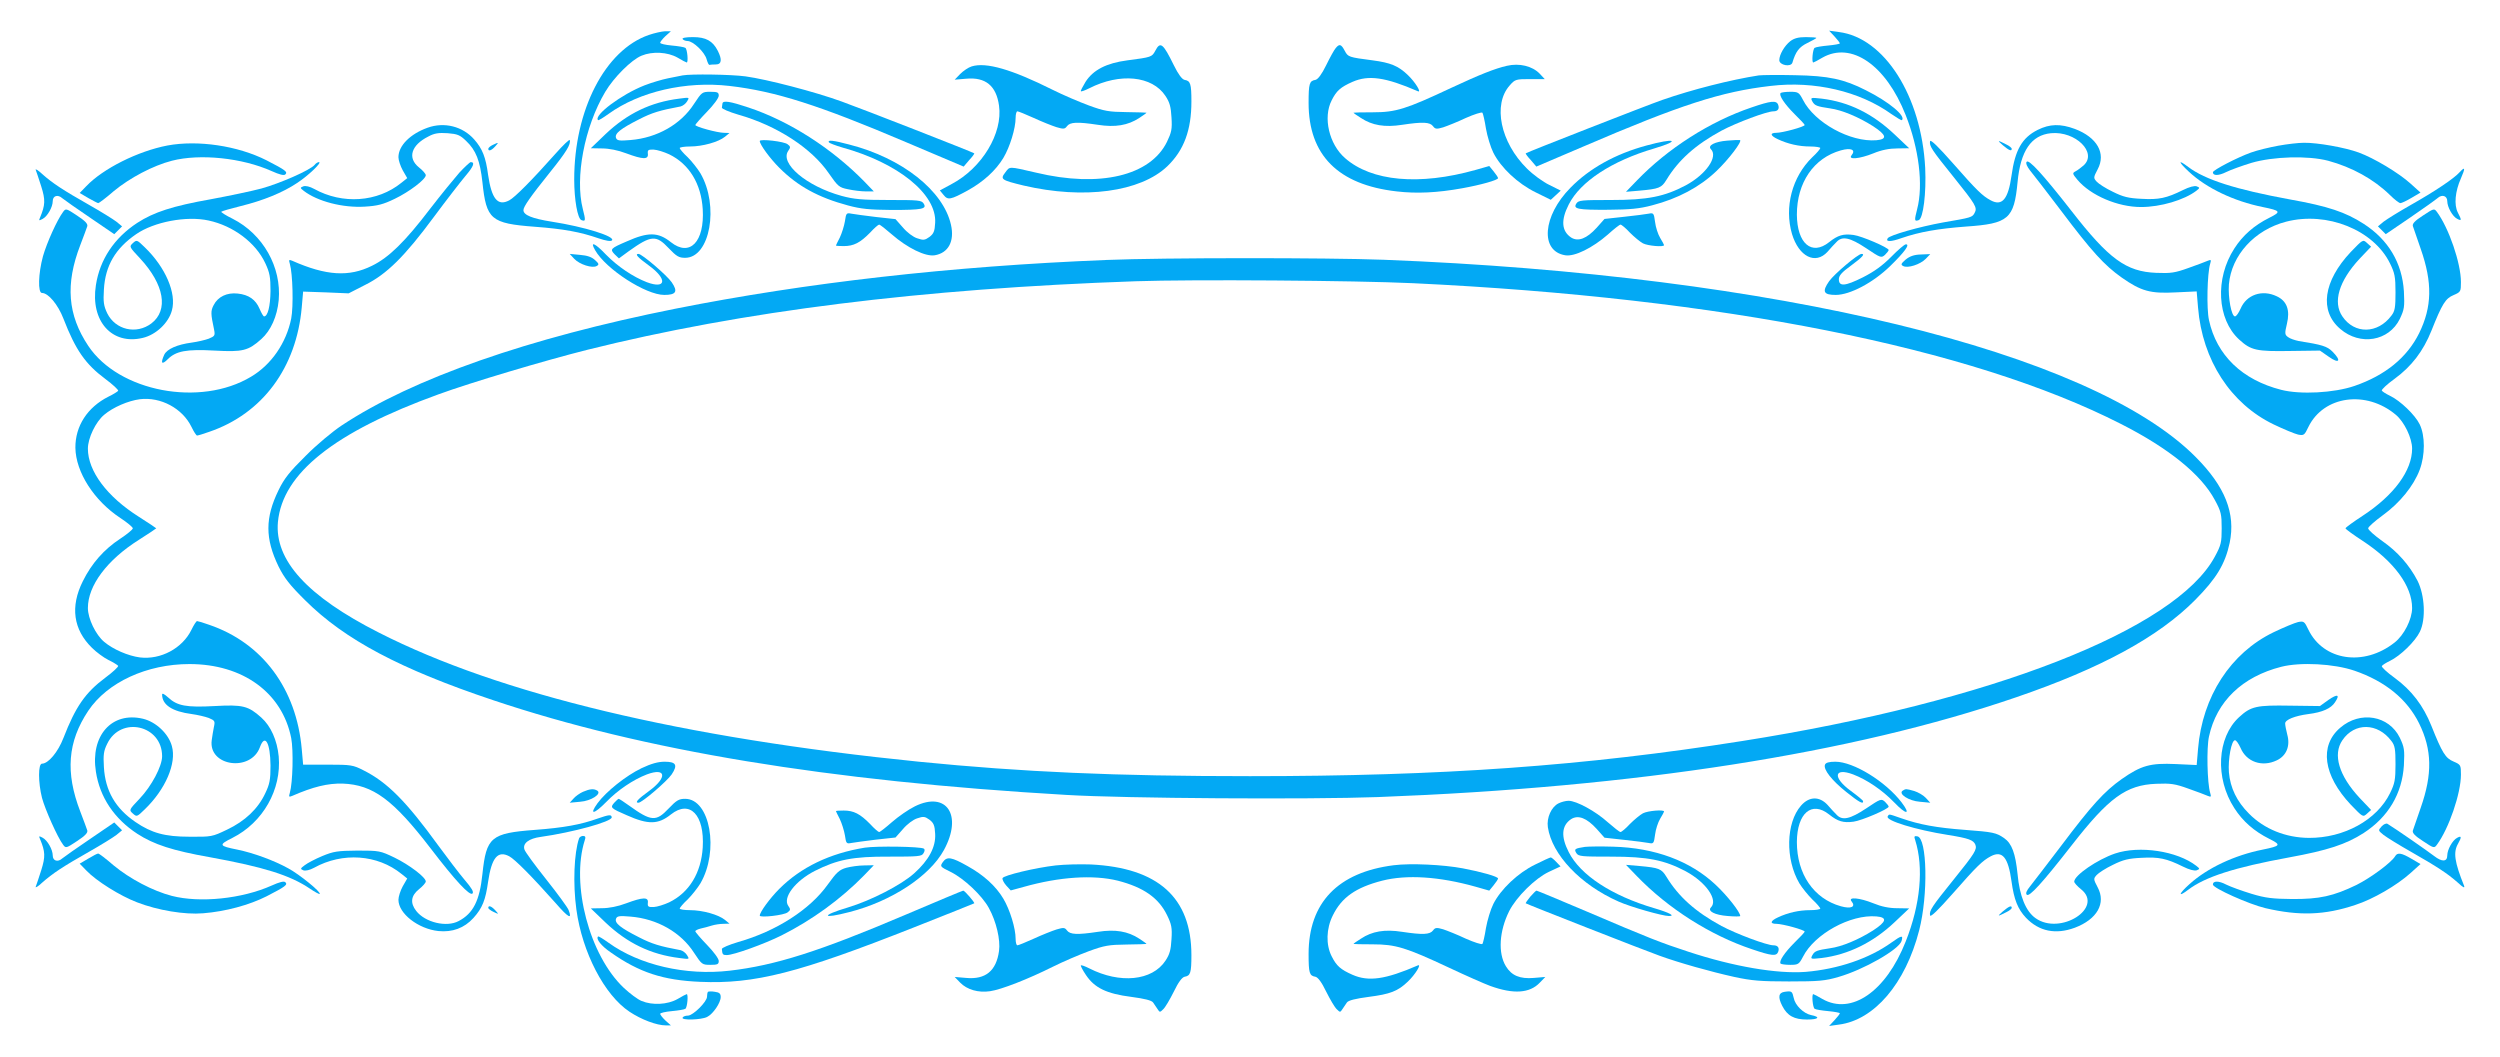 <?xml version="1.0" standalone="no"?>
<!DOCTYPE svg PUBLIC "-//W3C//DTD SVG 20010904//EN"
 "http://www.w3.org/TR/2001/REC-SVG-20010904/DTD/svg10.dtd">
<svg version="1.0" xmlns="http://www.w3.org/2000/svg"
 width="1280pt" height="541pt" viewBox="0 0 1280 541"
 preserveAspectRatio="xMidYMid meet">
<g transform="translate(0,541) scale(0.1,-0.1)"
fill="#03a9f4" stroke="none">
<path d="M3322 5231 c-224 -77 -382 -384 -382 -740 0 -103 17 -201 37 -208 22
-8 22 -2 7 57 -41 160 8 420 115 600 44 74 134 164 186 185 55 23 133 19 184
-10 23 -14 45 -25 47 -25 9 0 3 69 -7 75 -6 4 -37 9 -70 12 -32 3 -59 9 -59
14 0 4 12 20 27 34 l28 25 -30 0 c-17 -1 -54 -9 -83 -19z"/>
<path d="M9393 5223 c15 -16 27 -32 27 -35 0 -3 -27 -8 -59 -11 -33 -3 -64 -8
-70 -12 -10 -6 -16 -75 -7 -75 2 0 24 11 47 25 148 84 325 -38 426 -294 68
-171 91 -358 59 -481 -15 -59 -15 -65 8 -57 23 9 39 138 33 267 -19 368 -209
667 -442 696 l-50 7 28 -30z"/>
<path d="M3495 5210 c3 -5 15 -10 25 -10 29 0 89 -58 98 -94 5 -17 11 -30 15
-28 4 1 18 2 32 2 30 0 33 25 10 70 -26 51 -61 70 -127 70 -37 0 -57 -4 -53
-10z"/>
<path d="M9166 5199 c-30 -24 -56 -69 -56 -97 0 -26 59 -37 67 -13 17 57 34
80 77 101 25 12 46 24 46 26 0 2 -24 4 -54 4 -39 0 -60 -6 -80 -21z"/>
<path d="M5915 5150 c-17 -32 -20 -33 -143 -49 -107 -14 -175 -49 -214 -110
-15 -25 -26 -46 -24 -48 2 -3 21 4 43 15 157 80 322 64 390 -39 22 -33 28 -56
31 -110 4 -60 0 -77 -23 -125 -85 -174 -344 -236 -670 -158 -143 33 -134 33
-158 1 -27 -35 -21 -39 94 -67 309 -72 598 -33 736 99 85 82 123 185 123 331
0 92 -5 106 -35 111 -13 3 -32 28 -55 75 -55 112 -69 124 -95 74z"/>
<path d="M6839 5164 c-8 -9 -30 -49 -49 -88 -23 -47 -42 -72 -55 -75 -31 -5
-35 -19 -35 -118 0 -267 151 -419 451 -453 102 -12 208 -7 335 16 95 17 184
42 184 52 0 4 -10 19 -23 35 l-22 27 -70 -20 c-288 -81 -533 -59 -669 61 -81
71 -113 207 -68 295 25 50 46 68 107 95 82 36 168 24 334 -48 22 -10 -13 47
-51 83 -49 47 -89 63 -180 75 -123 16 -126 17 -143 49 -18 34 -27 37 -46 14z"/>
<path d="M4975 5070 c-17 -5 -43 -23 -59 -39 l-28 -29 59 5 c99 9 154 -36 168
-138 20 -141 -87 -319 -242 -401 l-61 -33 19 -23 c22 -28 36 -25 124 23 81 45
143 102 182 166 34 57 63 152 63 206 0 18 4 33 9 33 5 0 42 -15 84 -34 41 -19
94 -40 116 -47 37 -11 43 -10 54 5 16 21 52 23 158 7 89 -14 154 -3 212 35 20
13 37 25 37 27 0 1 -46 2 -102 3 -90 1 -114 5 -193 34 -49 18 -133 54 -185 80
-210 105 -341 143 -415 120z"/>
<path d="M7715 5073 c-61 -14 -137 -44 -285 -113 -232 -109 -283 -125 -402
-125 -54 0 -98 -1 -98 -2 0 -2 17 -14 38 -27 57 -38 122 -49 211 -35 106 16
142 14 158 -7 11 -15 18 -16 52 -6 21 7 74 28 116 48 43 19 81 31 85 27 3 -4
12 -41 18 -81 7 -40 24 -96 38 -124 39 -77 125 -158 217 -203 l77 -38 25 23
26 24 -58 29 c-32 15 -84 53 -115 84 -136 134 -176 328 -88 426 27 31 32 32
104 32 l75 0 -26 28 c-38 39 -104 55 -168 40z"/>
<path d="M3495 5024 c-11 -2 -45 -9 -75 -15 -30 -6 -84 -22 -120 -36 -118 -46
-262 -154 -238 -178 2 -3 26 12 54 32 158 114 395 169 619 143 235 -27 460
-99 904 -288 l295 -125 28 33 c16 17 28 33 26 35 -7 6 -572 227 -678 265 -137
50 -384 114 -493 129 -74 10 -279 13 -322 5z"/>
<path d="M9005 5024 c-142 -22 -340 -72 -495 -126 -80 -28 -691 -267 -698
-273 -2 -2 10 -18 26 -35 l28 -33 239 102 c500 215 709 282 960 311 225 27
456 -27 619 -144 28 -19 52 -34 54 -31 21 21 -67 94 -185 153 -112 57 -191 74
-363 77 -85 2 -168 1 -185 -1z"/>
<path d="M3554 4879 c-67 -105 -189 -175 -326 -186 -57 -5 -69 -3 -74 11 -8
22 23 47 118 95 66 34 106 46 213 66 11 3 26 14 33 26 13 21 13 21 -40 14
-146 -18 -266 -76 -377 -181 l-76 -73 57 -1 c36 0 82 -9 124 -25 86 -32 115
-33 111 -2 -2 19 2 22 30 21 18 -1 53 -12 79 -24 103 -50 164 -151 172 -281
10 -167 -66 -246 -163 -169 -65 52 -116 53 -226 4 -84 -36 -87 -40 -62 -66
l22 -21 49 36 c116 83 141 85 205 17 41 -43 53 -50 85 -50 128 0 175 267 78
433 -14 23 -43 60 -65 82 -23 21 -41 43 -41 47 0 4 24 8 53 8 64 0 146 23 179
50 l23 19 -28 1 c-33 0 -147 31 -147 40 0 3 27 34 60 68 33 34 60 70 60 82 0
17 -6 20 -43 20 -42 0 -44 -2 -83 -61z"/>
<path d="M9117 4934 c-11 -11 20 -57 72 -109 28 -27 51 -52 51 -55 0 -9 -114
-40 -145 -40 -35 0 -31 -15 8 -33 51 -24 108 -37 165 -37 28 0 52 -4 52 -8 0
-4 -18 -26 -41 -47 -104 -101 -144 -256 -104 -393 35 -116 120 -159 182 -91
15 18 36 40 46 50 29 32 69 23 152 -32 73 -49 77 -51 96 -34 10 10 19 21 19
25 0 12 -139 72 -180 77 -52 7 -80 -1 -125 -37 -89 -71 -164 -7 -165 141 0
164 86 290 225 329 53 15 78 3 55 -25 -20 -24 40 -19 112 10 41 17 81 25 122
25 l61 1 -74 70 c-113 107 -234 167 -374 184 -57 6 -58 6 -48 -14 12 -22 24
-26 91 -36 60 -8 146 -44 220 -91 69 -45 75 -67 17 -72 -133 -11 -317 90 -376
207 -20 38 -24 41 -65 41 -23 0 -45 -3 -49 -6z"/>
<path d="M3699 4880 c-1 -5 -2 -15 -3 -21 -1 -6 37 -22 84 -36 198 -56 376
-172 464 -301 46 -66 52 -72 98 -81 27 -6 68 -11 91 -11 l41 0 -49 51 c-167
170 -383 309 -594 379 -93 31 -130 37 -132 20z"/>
<path d="M8968 4860 c-213 -72 -429 -210 -588 -375 l-55 -57 70 6 c99 9 112
14 137 55 62 102 149 180 282 252 77 41 232 99 266 99 23 0 32 13 24 34 -9 23
-37 20 -136 -14z"/>
<path d="M2189 4756 c-89 -32 -149 -92 -149 -151 0 -15 10 -45 22 -67 l23 -40
-30 -24 c-122 -99 -301 -112 -447 -31 -22 12 -43 17 -55 13 -17 -7 -17 -8 2
-23 70 -54 200 -88 313 -81 65 4 93 11 153 40 75 36 159 100 159 121 0 7 -16
25 -35 40 -60 48 -40 114 48 158 31 17 53 20 99 17 50 -4 63 -9 94 -39 51 -48
72 -102 84 -212 20 -191 43 -211 268 -228 148 -11 234 -27 326 -59 38 -13 63
-17 69 -11 20 20 -141 70 -308 96 -101 16 -145 34 -145 59 0 18 35 68 136 194
83 103 108 144 101 165 -1 5 -34 -26 -72 -69 -120 -135 -209 -225 -238 -240
-59 -31 -90 8 -108 131 -12 91 -29 133 -71 181 -59 67 -153 91 -239 60z"/>
<path d="M10433 4745 c-80 -40 -116 -103 -134 -234 -17 -121 -48 -158 -106
-127 -43 23 -71 50 -194 190 -75 85 -115 124 -117 113 -5 -24 8 -44 121 -184
113 -141 122 -156 107 -183 -12 -23 -16 -24 -162 -49 -121 -22 -273 -65 -283
-81 -12 -19 15 -19 71 1 93 32 186 48 330 59 218 15 246 39 264 228 15 160 70
240 171 250 126 12 239 -100 167 -165 -13 -11 -31 -25 -41 -30 -17 -9 -17 -12
9 -43 68 -81 207 -140 326 -140 101 0 221 36 283 83 19 15 19 16 2 23 -11 4
-38 -3 -70 -19 -85 -42 -124 -50 -212 -45 -67 3 -95 10 -147 36 -36 17 -73 41
-83 52 -17 19 -17 21 5 63 44 82 -3 164 -117 207 -73 27 -128 26 -190 -5z"/>
<path d="M3890 4688 c0 -18 52 -89 100 -137 94 -94 199 -152 352 -193 67 -18
110 -22 223 -23 158 0 182 5 164 33 -11 17 -27 18 -178 18 -138 0 -179 4 -242
21 -181 50 -318 167 -273 231 12 17 12 22 -3 33 -17 15 -143 29 -143 17z"/>
<path d="M8844 4690 c-64 -5 -103 -25 -84 -44 38 -38 -25 -129 -129 -185 -110
-58 -195 -75 -382 -75 -151 0 -167 -1 -178 -18 -18 -28 7 -33 164 -32 110 1
158 5 225 23 131 34 242 93 328 175 63 60 133 152 121 159 -2 1 -31 0 -65 -3z"/>
<path d="M4244 4681 c3 -4 34 -16 68 -26 287 -79 485 -240 476 -386 -2 -43 -8
-56 -29 -72 -24 -17 -31 -18 -63 -7 -20 6 -52 30 -73 55 l-38 43 -100 11 c-55
7 -112 14 -126 17 -25 5 -27 3 -33 -39 -4 -24 -16 -62 -26 -83 -11 -21 -20
-40 -20 -41 0 -2 18 -3 40 -3 51 0 84 17 135 69 21 23 42 41 46 41 5 0 34 -23
65 -50 79 -69 172 -115 220 -107 70 12 102 72 83 156 -39 175 -251 342 -521
411 -83 22 -112 25 -104 11z"/>
<path d="M8430 4665 c-159 -43 -292 -117 -389 -216 -143 -145 -157 -325 -27
-346 48 -8 140 38 218 106 31 28 60 51 65 51 5 0 27 -18 48 -41 22 -22 52 -47
67 -55 25 -13 108 -20 108 -9 0 2 -9 19 -20 37 -11 18 -23 55 -26 81 -6 46 -8
48 -33 43 -14 -3 -71 -10 -126 -16 l-100 -11 -40 -45 c-51 -56 -95 -73 -131
-50 -49 33 -53 89 -12 169 59 117 220 223 438 287 141 42 106 55 -40 15z"/>
<path d="M10255 4666 c31 -26 45 -32 45 -18 0 5 -12 15 -27 22 -47 24 -49 23
-18 -4z"/>
<path d="M857 4665 c-151 -29 -329 -118 -415 -208 l-34 -35 44 -26 c25 -14 48
-26 51 -26 4 0 40 27 79 61 82 68 201 131 298 156 144 37 359 15 511 -53 40
-18 63 -24 70 -17 13 13 1 22 -96 72 -148 75 -352 105 -508 76z"/>
<path d="M2523 4668 c-13 -6 -23 -15 -23 -20 0 -14 16 -9 35 12 20 22 19 23
-12 8z"/>
<path d="M11665 4664 c-44 -8 -107 -23 -140 -35 -70 -25 -195 -90 -195 -101 0
-19 30 -18 68 1 22 11 80 32 129 47 112 33 290 38 393 11 122 -33 233 -94 317
-176 23 -23 47 -41 53 -41 6 0 32 12 57 27 l46 27 -51 46 c-61 55 -186 130
-265 159 -71 26 -212 51 -281 50 -28 0 -87 -7 -131 -15z"/>
<path d="M10376 4581 c-5 -7 3 -25 18 -44 15 -18 86 -110 158 -205 158 -210
222 -280 311 -343 100 -70 147 -83 277 -76 l107 5 7 -83 c22 -269 167 -492
387 -598 52 -25 108 -48 125 -52 30 -6 33 -3 53 39 78 160 296 190 448 62 43
-36 83 -119 83 -173 0 -112 -92 -238 -252 -343 -49 -32 -89 -61 -89 -65 0 -4
40 -33 89 -65 160 -105 252 -231 252 -343 0 -57 -41 -139 -90 -177 -157 -124
-364 -93 -441 66 -20 42 -23 45 -53 39 -17 -4 -73 -27 -125 -52 -220 -106
-365 -329 -387 -597 l-7 -83 -107 5 c-130 6 -177 -7 -277 -77 -89 -63 -153
-133 -311 -343 -72 -95 -144 -188 -158 -206 -18 -22 -24 -36 -17 -43 13 -13
81 62 230 253 190 244 279 309 433 315 74 3 96 0 165 -25 44 -16 89 -32 99
-37 17 -7 18 -5 12 16 -15 49 -19 230 -6 288 39 180 170 306 370 357 98 25
270 16 375 -20 157 -54 269 -145 331 -270 66 -135 69 -258 8 -432 -19 -54 -37
-107 -40 -116 -4 -12 9 -27 51 -54 56 -37 58 -38 72 -19 61 82 123 263 123
359 0 49 -1 51 -38 67 -41 17 -58 44 -113 182 -42 105 -102 183 -188 246 -39
28 -69 56 -66 61 3 5 22 17 41 26 54 26 130 100 154 150 31 64 25 186 -12 260
-42 81 -103 150 -181 204 -39 28 -72 57 -72 65 0 7 34 37 75 67 86 62 158 150
189 233 28 75 28 174 0 232 -23 48 -100 122 -153 147 -19 9 -38 21 -41 26 -3
5 27 33 66 61 86 63 146 141 188 246 55 138 72 165 113 182 37 16 38 18 38 67
0 96 -62 277 -123 359 -14 19 -16 18 -72 -19 -42 -27 -55 -42 -51 -54 3 -9 21
-62 40 -116 61 -174 58 -297 -8 -432 -62 -125 -174 -216 -331 -270 -105 -36
-277 -45 -375 -20 -200 51 -331 177 -370 357 -13 58 -9 239 6 288 6 21 5 23
-12 16 -10 -5 -55 -21 -99 -37 -69 -25 -91 -28 -165 -25 -154 6 -243 71 -434
317 -147 188 -220 268 -230 251z"/>
<path d="M1611 4566 c-22 -27 -178 -95 -272 -121 -52 -14 -168 -38 -259 -55
-197 -35 -292 -66 -377 -121 -118 -77 -192 -188 -212 -319 -29 -184 82 -308
240 -270 68 16 132 77 149 140 25 88 -33 222 -139 324 -40 39 -41 39 -61 21
-19 -18 -19 -18 38 -79 123 -133 146 -264 57 -332 -77 -58 -184 -33 -226 52
-18 38 -21 58 -17 122 7 122 59 210 165 283 91 63 258 95 371 70 126 -27 241
-113 290 -218 23 -49 27 -71 27 -143 -1 -78 -14 -130 -33 -130 -4 0 -14 18
-23 39 -20 47 -55 72 -112 78 -55 6 -101 -16 -123 -59 -16 -30 -15 -45 2 -125
6 -31 4 -34 -27 -47 -19 -7 -58 -16 -87 -20 -75 -10 -127 -33 -141 -62 -20
-44 -13 -54 17 -24 43 43 96 53 241 45 144 -8 172 -1 239 59 49 44 81 116 89
199 15 169 -80 338 -236 417 -35 17 -61 34 -58 36 3 3 47 16 100 29 114 28
215 69 288 118 58 38 130 107 112 107 -6 0 -16 -6 -22 -14z"/>
<path d="M2351 4525 c-27 -31 -94 -113 -148 -183 -128 -168 -212 -251 -299
-293 -117 -58 -234 -51 -408 26 -17 7 -18 5 -12 -16 15 -51 19 -218 7 -280
-25 -124 -101 -236 -206 -298 -260 -156 -676 -77 -833 158 -106 159 -118 316
-41 516 17 44 33 88 36 97 3 12 -11 27 -52 54 -56 37 -58 38 -72 19 -31 -42
-83 -157 -103 -227 -24 -88 -27 -188 -5 -188 32 0 82 -59 110 -132 62 -160
112 -232 214 -308 39 -29 68 -56 66 -61 -3 -4 -25 -18 -50 -30 -107 -54 -170
-150 -169 -262 2 -124 95 -270 230 -359 35 -23 64 -47 64 -53 0 -6 -29 -30
-64 -53 -84 -55 -147 -127 -192 -218 -65 -130 -49 -247 47 -341 22 -22 60 -50
84 -62 25 -12 47 -26 50 -30 2 -5 -27 -32 -66 -61 -102 -76 -152 -148 -214
-308 -28 -73 -78 -132 -110 -132 -20 0 -20 -96 0 -175 16 -60 80 -203 108
-240 14 -19 16 -18 72 19 41 27 55 42 52 54 -3 9 -19 53 -36 97 -77 200 -65
357 41 516 98 146 300 239 518 239 274 0 475 -147 521 -379 12 -62 8 -229 -7
-280 -6 -21 -5 -23 12 -16 108 47 182 65 259 63 155 -6 258 -82 450 -332 127
-166 200 -244 214 -231 8 8 -4 28 -40 70 -28 33 -88 112 -135 176 -164 226
-261 324 -383 385 -53 27 -63 29 -182 29 l-127 0 -7 79 c-27 309 -201 544
-474 637 -30 11 -58 19 -62 19 -4 0 -17 -20 -29 -45 -46 -94 -157 -154 -264
-141 -60 8 -137 41 -183 80 -43 36 -83 119 -83 173 0 115 98 246 261 349 49
31 89 58 89 59 0 1 -40 28 -89 59 -163 103 -261 234 -261 349 0 54 40 137 83
173 46 39 123 72 183 80 107 13 218 -47 264 -141 12 -25 25 -45 29 -45 4 0 32
8 62 19 273 93 447 329 474 638 l7 80 117 -4 116 -5 84 43 c111 55 203 146
353 349 63 85 136 179 161 209 42 49 50 71 27 71 -4 0 -31 -25 -59 -55z"/>
<path d="M11208 4530 c89 -83 229 -150 377 -180 93 -19 96 -24 34 -55 -78 -39
-136 -90 -179 -157 -100 -154 -89 -362 24 -466 61 -56 89 -62 263 -59 l151 2
46 -32 c54 -38 65 -20 18 27 -27 27 -53 35 -173 54 -19 4 -44 12 -54 20 -17
12 -18 18 -6 68 17 70 0 117 -52 141 -75 36 -155 8 -185 -63 -10 -22 -22 -40
-29 -40 -18 0 -36 96 -31 164 13 149 131 279 293 321 209 54 448 -42 532 -214
24 -49 28 -68 28 -148 0 -77 -3 -96 -21 -119 -70 -94 -189 -96 -251 -4 -50 73
-18 181 88 295 l59 62 -21 19 c-21 19 -21 18 -83 -46 -141 -150 -162 -302 -54
-394 102 -88 249 -63 305 51 23 49 25 61 21 141 -9 146 -80 265 -206 346 -93
60 -182 90 -378 125 -278 51 -434 101 -520 166 -55 42 -52 27 4 -25z"/>
<path d="M183 4540 c3 -8 16 -46 28 -84 22 -70 21 -95 -6 -160 -7 -16 -6 -17
13 -7 25 13 52 61 52 91 0 28 26 36 49 15 11 -9 75 -54 143 -100 l123 -84 20
20 20 20 -29 24 c-17 13 -80 52 -140 86 -134 76 -187 111 -240 158 -21 20 -37
29 -33 21z"/>
<path d="M12594 4529 c-29 -33 -128 -99 -250 -168 -60 -34 -123 -73 -140 -86
l-29 -24 20 -20 20 -20 125 85 c69 47 133 93 142 101 22 19 48 10 48 -17 0
-30 27 -78 50 -90 24 -13 25 -8 4 32 -20 39 -14 108 16 175 23 53 22 62 -6 32z"/>
<path d="M3047 4129 c56 -98 260 -229 354 -229 61 0 71 17 38 65 -24 35 -152
145 -170 145 -20 0 -5 -17 54 -60 95 -69 88 -122 -11 -85 -70 27 -149 80 -209
141 -58 61 -84 71 -56 23z"/>
<path d="M9683 4095 c-45 -45 -86 -75 -145 -105 -92 -46 -123 -48 -123 -10 0
19 15 36 62 70 58 43 74 60 54 60 -18 0 -140 -103 -166 -140 -37 -53 -29 -70
34 -70 73 0 192 63 279 148 73 71 103 112 80 111 -7 0 -41 -29 -75 -64z"/>
<path d="M2940 4085 c27 -29 93 -50 115 -37 13 7 12 12 -8 30 -17 16 -40 24
-77 27 l-53 5 23 -25z"/>
<path d="M9757 4081 c-24 -21 -26 -26 -13 -33 23 -13 88 8 116 37 l23 24 -49
-2 c-34 -1 -56 -9 -77 -26z"/>
<path d="M5665 4079 c-797 -32 -1536 -116 -2209 -250 -751 -150 -1344 -357
-1706 -597 -47 -31 -131 -101 -186 -157 -81 -80 -109 -115 -138 -175 -69 -142
-69 -247 0 -390 30 -60 57 -95 138 -175 201 -200 486 -351 961 -510 769 -258
1715 -414 2935 -485 298 -18 1246 -24 1595 -11 1320 50 2428 223 3268 511 435
149 729 309 917 499 109 110 153 184 176 292 31 150 -23 288 -175 440 -536
539 -2150 931 -4156 1009 -290 11 -1128 11 -1420 -1z m1570 -119 c1579 -75
2856 -329 3625 -721 244 -124 410 -258 480 -389 32 -59 35 -73 35 -145 0 -72
-3 -86 -35 -145 -201 -374 -1150 -744 -2420 -944 -809 -128 -1538 -180 -2520
-180 -691 0 -1161 21 -1695 74 -1210 122 -2147 346 -2765 661 -367 186 -535
371 -517 567 24 249 289 460 822 653 167 61 540 172 762 228 793 198 1710 313
2808 351 287 10 1126 4 1420 -10z"/>
<path d="M830 1854 c0 -53 52 -87 152 -100 29 -4 68 -13 87 -20 31 -13 33 -16
26 -47 -3 -17 -9 -48 -11 -67 -18 -134 201 -164 247 -35 26 71 53 22 54 -95 0
-72 -4 -94 -27 -142 -37 -79 -103 -142 -196 -186 -75 -36 -79 -37 -192 -36
-126 0 -194 19 -276 75 -103 70 -155 160 -162 281 -4 64 -1 84 17 120 69 144
281 96 281 -64 0 -51 -54 -153 -115 -217 -55 -58 -55 -58 -35 -76 20 -18 21
-18 61 21 106 102 164 236 139 324 -17 63 -81 124 -148 140 -160 38 -270 -87
-241 -271 20 -131 94 -241 212 -318 85 -55 180 -86 372 -120 275 -50 410 -92
512 -161 25 -17 47 -29 50 -27 8 9 -102 99 -161 131 -72 40 -178 79 -261 96
-95 19 -97 24 -25 60 157 79 252 248 237 417 -8 83 -40 155 -89 199 -67 60
-95 67 -239 59 -145 -8 -192 1 -238 44 -19 17 -31 24 -31 15z"/>
<path d="M11921 1826 l-43 -31 -152 2 c-173 3 -201 -3 -262 -59 -113 -104
-124 -312 -24 -466 43 -67 101 -118 179 -157 62 -31 59 -36 -34 -55 -145 -29
-283 -94 -374 -176 -57 -51 -62 -71 -8 -30 86 66 238 115 517 166 197 36 292
67 382 125 126 82 197 201 206 347 4 80 2 92 -21 141 -56 114 -203 139 -305
51 -108 -92 -87 -244 54 -394 62 -64 62 -65 83 -46 l21 19 -59 62 c-106 114
-138 222 -88 295 62 92 181 90 251 -4 18 -23 21 -42 21 -119 0 -80 -4 -99 -28
-148 -67 -137 -235 -230 -416 -229 -118 1 -228 45 -306 124 -63 63 -96 132
-103 212 -5 68 13 164 31 164 7 0 19 -18 29 -40 30 -71 110 -99 185 -63 49 23
70 73 54 131 -6 23 -11 49 -11 58 0 19 50 39 119 48 72 9 116 29 136 60 27 40
14 45 -34 12z"/>
<path d="M3285 1477 c-81 -39 -182 -120 -226 -180 -44 -61 -18 -57 44 6 60 62
139 115 209 142 99 37 106 -16 11 -85 -59 -43 -74 -60 -54 -60 18 0 146 110
170 145 32 48 23 65 -36 65 -34 0 -69 -10 -118 -33z"/>
<path d="M9344 1495 c-10 -24 35 -81 109 -140 65 -52 88 -65 86 -47 0 4 -28
27 -62 52 -95 69 -88 122 11 85 71 -27 150 -81 209 -142 63 -66 89 -67 39 -1
-82 107 -246 208 -339 208 -33 0 -49 -5 -53 -15z"/>
<path d="M2985 1356 c-16 -7 -39 -23 -49 -35 l-19 -21 53 5 c57 4 113 41 88
57 -18 11 -38 9 -73 -6z"/>
<path d="M9742 1362 c-25 -16 31 -53 88 -57 l53 -5 -23 25 c-13 14 -40 29 -59
35 -43 12 -43 12 -59 2z"/>
<path d="M3145 1300 c-22 -25 -19 -28 64 -64 110 -49 161 -48 226 4 97 77 173
-2 163 -169 -8 -130 -69 -231 -172 -281 -26 -12 -61 -23 -79 -24 -28 -1 -32 2
-30 22 4 30 -25 29 -111 -3 -42 -16 -88 -25 -124 -25 l-57 -1 76 -73 c111
-105 231 -163 377 -181 53 -7 53 -7 40 14 -7 12 -22 23 -33 26 -107 20 -147
32 -213 66 -95 48 -126 73 -118 95 5 14 17 16 74 11 137 -11 259 -81 326 -186
39 -59 41 -61 83 -61 37 0 43 3 43 20 0 12 -27 48 -60 82 -33 34 -60 66 -60
70 0 4 12 10 28 14 15 3 40 10 56 15 16 5 43 9 60 9 l31 1 -23 19 c-33 27
-115 50 -179 50 -29 0 -53 4 -53 8 0 4 18 26 41 47 22 22 51 59 65 82 97 166
50 433 -78 433 -32 0 -44 -7 -85 -50 -64 -68 -89 -66 -203 16 -26 19 -50 34
-52 34 -3 0 -13 -9 -23 -20z"/>
<path d="M9221 1285 c-77 -88 -81 -274 -8 -398 14 -23 44 -60 66 -82 23 -21
41 -43 41 -47 0 -4 -24 -8 -52 -8 -57 0 -114 -13 -165 -37 -39 -18 -43 -33 -8
-33 31 0 145 -31 145 -40 0 -3 -23 -28 -51 -55 -52 -52 -83 -98 -72 -109 4 -3
26 -6 49 -6 41 0 45 3 65 41 59 117 243 218 376 207 58 -5 52 -27 -17 -72 -74
-47 -160 -83 -220 -91 -67 -10 -79 -14 -91 -36 -10 -20 -9 -20 48 -14 136 17
263 79 374 184 l74 70 -61 1 c-41 0 -81 8 -122 25 -72 29 -132 34 -112 10 23
-28 -2 -40 -55 -25 -139 39 -225 165 -225 329 1 148 76 212 165 141 45 -36 73
-44 125 -37 41 5 180 65 180 77 0 4 -9 15 -19 25 -19 17 -23 15 -96 -34 -83
-55 -123 -64 -152 -32 -10 10 -31 32 -46 50 -42 45 -94 44 -136 -4z"/>
<path d="M4685 1282 c-33 -16 -86 -53 -118 -81 -32 -28 -61 -51 -66 -51 -4 0
-25 18 -46 41 -51 52 -84 69 -135 69 -22 0 -40 -1 -40 -3 0 -1 9 -20 20 -41
10 -21 22 -59 26 -83 6 -42 8 -44 33 -39 14 3 71 10 126 17 l100 11 38 43 c21
25 53 49 73 55 32 11 39 10 63 -7 21 -16 27 -29 29 -72 4 -67 -32 -135 -108
-203 -66 -59 -219 -138 -338 -174 -141 -42 -136 -61 6 -24 216 55 412 184 485
318 97 178 14 303 -148 224z"/>
<path d="M7980 1297 c-37 -18 -62 -74 -55 -122 21 -141 167 -295 362 -381 60
-27 225 -74 258 -74 34 0 3 17 -75 40 -218 64 -379 170 -438 287 -41 80 -37
136 12 169 36 23 80 6 131 -50 l40 -45 100 -11 c55 -6 112 -13 126 -16 25 -5
27 -3 33 43 3 26 15 63 26 81 11 18 20 35 20 37 0 11 -83 4 -108 -9 -15 -8
-45 -33 -67 -55 -21 -23 -43 -41 -48 -41 -5 0 -34 23 -65 50 -63 57 -161 110
-201 110 -14 0 -37 -6 -51 -13z"/>
<path d="M3060 1219 c-86 -31 -174 -47 -321 -58 -226 -17 -249 -37 -269 -226
-14 -136 -47 -202 -122 -241 -62 -33 -171 -7 -217 52 -32 41 -27 78 14 111 19
15 35 33 35 40 0 21 -84 85 -160 122 -73 35 -78 36 -190 36 -102 -1 -122 -4
-180 -28 -36 -15 -76 -36 -90 -47 -23 -17 -23 -19 -7 -26 11 -4 33 1 55 13
146 81 325 68 447 -31 l30 -24 -23 -40 c-12 -22 -22 -53 -22 -69 0 -70 101
-149 205 -160 71 -7 132 15 179 67 46 51 62 92 75 185 18 123 49 162 108 131
29 -15 118 -105 238 -240 66 -76 86 -86 66 -35 -5 13 -56 83 -114 156 -58 73
-109 142 -112 154 -10 31 23 56 83 64 164 23 364 78 364 100 -1 16 -14 14 -72
-6z"/>
<path d="M9665 1230 c-13 -21 144 -69 309 -95 106 -17 130 -26 140 -50 9 -24
-2 -43 -111 -178 -113 -140 -126 -160 -121 -184 2 -11 42 28 117 113 123 140
151 167 194 190 59 31 89 -5 106 -129 13 -94 32 -141 74 -186 67 -70 152 -87
250 -51 114 43 161 125 117 207 -22 42 -22 44 -5 63 10 11 47 35 83 52 52 26
80 33 147 36 88 5 127 -3 212 -45 32 -16 59 -23 70 -19 17 7 17 8 -2 23 -98
76 -291 105 -416 63 -91 -31 -209 -112 -209 -144 0 -6 16 -24 35 -39 119 -95
-107 -238 -233 -148 -50 35 -82 114 -92 225 -11 107 -29 157 -69 185 -41 28
-56 31 -200 42 -147 11 -233 27 -325 59 -69 24 -63 23 -71 10z"/>
<path d="M462 1115 c-68 -46 -132 -91 -143 -100 -23 -21 -49 -13 -49 15 0 30
-27 78 -52 91 -19 10 -20 9 -13 -7 27 -65 28 -90 6 -160 -12 -38 -25 -76 -28
-84 -4 -8 12 1 33 21 53 47 106 82 240 158 60 34 123 73 140 86 l29 24 -20 20
-20 20 -123 -84z"/>
<path d="M12194 1179 c-19 -21 -18 -21 10 -44 17 -13 80 -52 140 -86 133 -76
187 -111 240 -158 28 -26 37 -30 32 -16 -49 122 -56 171 -31 215 20 35 18 43
-5 30 -23 -12 -50 -60 -50 -90 0 -33 -27 -34 -67 -3 -31 24 -192 136 -239 165
-6 4 -20 -2 -30 -13z"/>
<path d="M2965 1118 c-26 -75 -32 -233 -14 -364 30 -221 144 -439 272 -524 60
-40 139 -70 186 -70 l26 0 -28 25 c-15 14 -27 30 -27 34 0 5 27 11 59 14 33 3
64 8 70 12 10 6 16 75 7 75 -2 0 -24 -11 -47 -25 -51 -29 -129 -33 -184 -10
-20 8 -60 38 -91 67 -176 166 -272 530 -200 756 6 16 3 22 -9 22 -8 0 -18 -6
-20 -12z"/>
<path d="M9806 1108 c44 -140 27 -328 -49 -519 -101 -256 -278 -378 -426 -294
-23 14 -45 25 -47 25 -9 0 -3 -69 7 -75 6 -4 37 -9 70 -12 32 -3 59 -8 59 -11
0 -3 -12 -19 -27 -35 l-28 -30 50 7 c181 23 341 210 411 482 47 182 41 473 -9
482 -16 3 -18 0 -11 -20z"/>
<path d="M4428 1070 c-179 -29 -327 -100 -438 -211 -48 -48 -100 -119 -100
-137 0 -12 126 2 143 17 15 11 15 16 3 33 -30 42 36 128 136 179 115 58 195
74 379 73 149 0 168 1 177 17 7 11 8 20 2 24 -17 11 -243 14 -302 5z"/>
<path d="M8115 1074 c-52 -8 -57 -11 -44 -32 11 -17 27 -18 178 -18 187 0 272
-17 382 -75 104 -56 167 -147 129 -185 -19 -19 20 -39 86 -44 35 -3 64 -3 64
0 0 20 -67 105 -126 160 -130 122 -310 189 -524 195 -63 2 -128 1 -145 -1z"/>
<path d="M452 1014 l-44 -26 34 -35 c50 -53 173 -130 260 -163 106 -41 244
-64 338 -56 114 9 236 42 325 87 97 50 109 59 96 72 -7 7 -30 1 -70 -17 -152
-68 -367 -90 -511 -53 -97 25 -216 88 -298 156 -39 34 -75 61 -79 61 -5 0 -28
-12 -51 -26z"/>
<path d="M12263 1026 c-19 -32 -124 -110 -198 -147 -118 -57 -189 -73 -330
-72 -99 1 -136 5 -208 27 -49 15 -107 36 -129 47 -38 20 -68 20 -68 0 0 -18
185 -101 270 -121 172 -40 303 -36 460 17 90 29 212 100 282 163 l51 46 -46
27 c-51 30 -72 34 -84 13z"/>
<path d="M4828 997 c-16 -23 -16 -24 39 -51 69 -34 161 -121 196 -185 38 -69
60 -163 52 -220 -14 -102 -69 -147 -168 -138 l-59 5 28 -29 c35 -36 93 -53
153 -44 57 8 195 62 321 125 52 26 136 62 185 80 79 29 103 33 193 34 56 1
102 2 102 3 0 2 -17 14 -37 27 -58 38 -123 49 -212 35 -106 -16 -142 -14 -158
7 -11 15 -17 16 -54 5 -22 -7 -75 -28 -116 -47 -42 -19 -79 -34 -84 -34 -5 0
-9 15 -9 33 0 54 -29 149 -63 206 -38 64 -101 121 -182 166 -83 47 -106 51
-127 22z"/>
<path d="M7859 983 c-88 -43 -175 -126 -213 -201 -14 -28 -31 -84 -38 -124 -6
-40 -15 -77 -18 -81 -4 -4 -42 8 -85 27 -42 20 -95 41 -116 48 -34 10 -41 9
-52 -6 -16 -21 -52 -23 -158 -7 -89 14 -154 3 -211 -35 -21 -13 -38 -25 -38
-27 0 -1 44 -2 98 -2 118 0 170 -16 392 -120 85 -40 180 -82 210 -93 119 -43
202 -38 254 17 l28 29 -59 -5 c-71 -6 -114 12 -143 60 -41 67 -34 180 17 282
37 73 133 168 203 201 l60 28 -22 23 c-12 13 -25 23 -28 23 -4 0 -41 -17 -81
-37z"/>
<path d="M5405 979 c-105 -12 -267 -51 -272 -65 -2 -7 6 -23 19 -38 l23 -25
66 18 c184 52 357 63 482 32 132 -34 209 -88 252 -176 23 -47 27 -65 23 -124
-3 -54 -9 -77 -31 -110 -68 -103 -233 -119 -390 -39 -22 11 -41 18 -43 15 -2
-2 9 -24 26 -49 44 -66 106 -96 232 -112 68 -9 105 -18 112 -29 6 -8 16 -24
23 -34 11 -17 12 -17 29 0 10 9 34 50 54 90 23 48 42 73 55 76 30 5 35 19 35
111 0 294 -170 447 -515 464 -55 2 -136 0 -180 -5z"/>
<path d="M7136 980 c-286 -36 -436 -192 -436 -454 0 -98 4 -112 35 -117 13 -3
32 -28 55 -76 20 -40 44 -81 54 -90 17 -17 18 -17 29 0 7 10 17 26 23 34 7 11
44 20 112 29 109 14 149 29 200 78 38 36 73 93 51 83 -166 -72 -252 -84 -334
-48 -61 27 -82 45 -107 95 -30 59 -28 141 6 209 45 92 117 143 253 178 126 32
293 21 478 -31 l70 -20 22 27 c13 16 23 31 23 35 0 10 -85 34 -180 52 -100 19
-268 27 -354 16z"/>
<path d="M4333 967 c-35 -10 -50 -23 -95 -86 -91 -128 -264 -239 -458 -294
-47 -14 -85 -30 -84 -36 2 -28 5 -31 25 -31 35 0 193 57 281 101 155 78 303
185 423 308 l49 51 -49 -1 c-28 0 -69 -6 -92 -12z"/>
<path d="M8380 925 c160 -166 377 -304 590 -375 100 -34 125 -37 134 -14 8 21
-1 34 -24 34 -34 0 -189 58 -266 99 -133 72 -220 150 -282 252 -25 41 -38 46
-137 55 l-70 6 55 -57z"/>
<path d="M4635 726 c-439 -187 -666 -259 -900 -286 -224 -26 -461 29 -619 143
-28 20 -52 35 -54 32 -12 -12 16 -48 66 -82 145 -102 267 -142 457 -150 279
-12 503 45 1095 279 168 66 306 122 308 123 4 4 -49 65 -56 65 -4 0 -137 -56
-297 -124z"/>
<path d="M7835 819 c-14 -17 -25 -33 -23 -34 6 -5 613 -243 684 -268 102 -37
262 -82 384 -109 88 -19 134 -23 280 -23 152 0 185 3 253 23 129 37 309 140
323 184 9 31 1 30 -52 -8 -114 -82 -274 -136 -439 -150 -146 -11 -369 27 -600
103 -141 46 -205 71 -516 204 -141 60 -259 109 -262 109 -3 0 -17 -14 -32 -31z"/>
<path d="M2500 762 c0 -5 12 -14 27 -21 28 -13 28 -13 9 8 -20 22 -36 27 -36
13z"/>
<path d="M10255 744 c-31 -27 -29 -28 18 -4 15 7 27 17 27 22 0 14 -14 8 -45
-18z"/>
<path d="M3625 332 c-3 -3 -5 -14 -5 -25 0 -26 -72 -97 -98 -97 -12 0 -24 -4
-27 -10 -9 -15 95 -12 125 3 31 15 70 73 70 102 0 18 -7 24 -30 27 -17 3 -32
2 -35 0z"/>
<path d="M9138 332 c-32 -4 -36 -27 -13 -72 26 -51 61 -70 127 -70 60 0 71 13
20 23 -38 8 -81 50 -88 87 -8 35 -10 37 -46 32z"/>
</g>
</svg>
